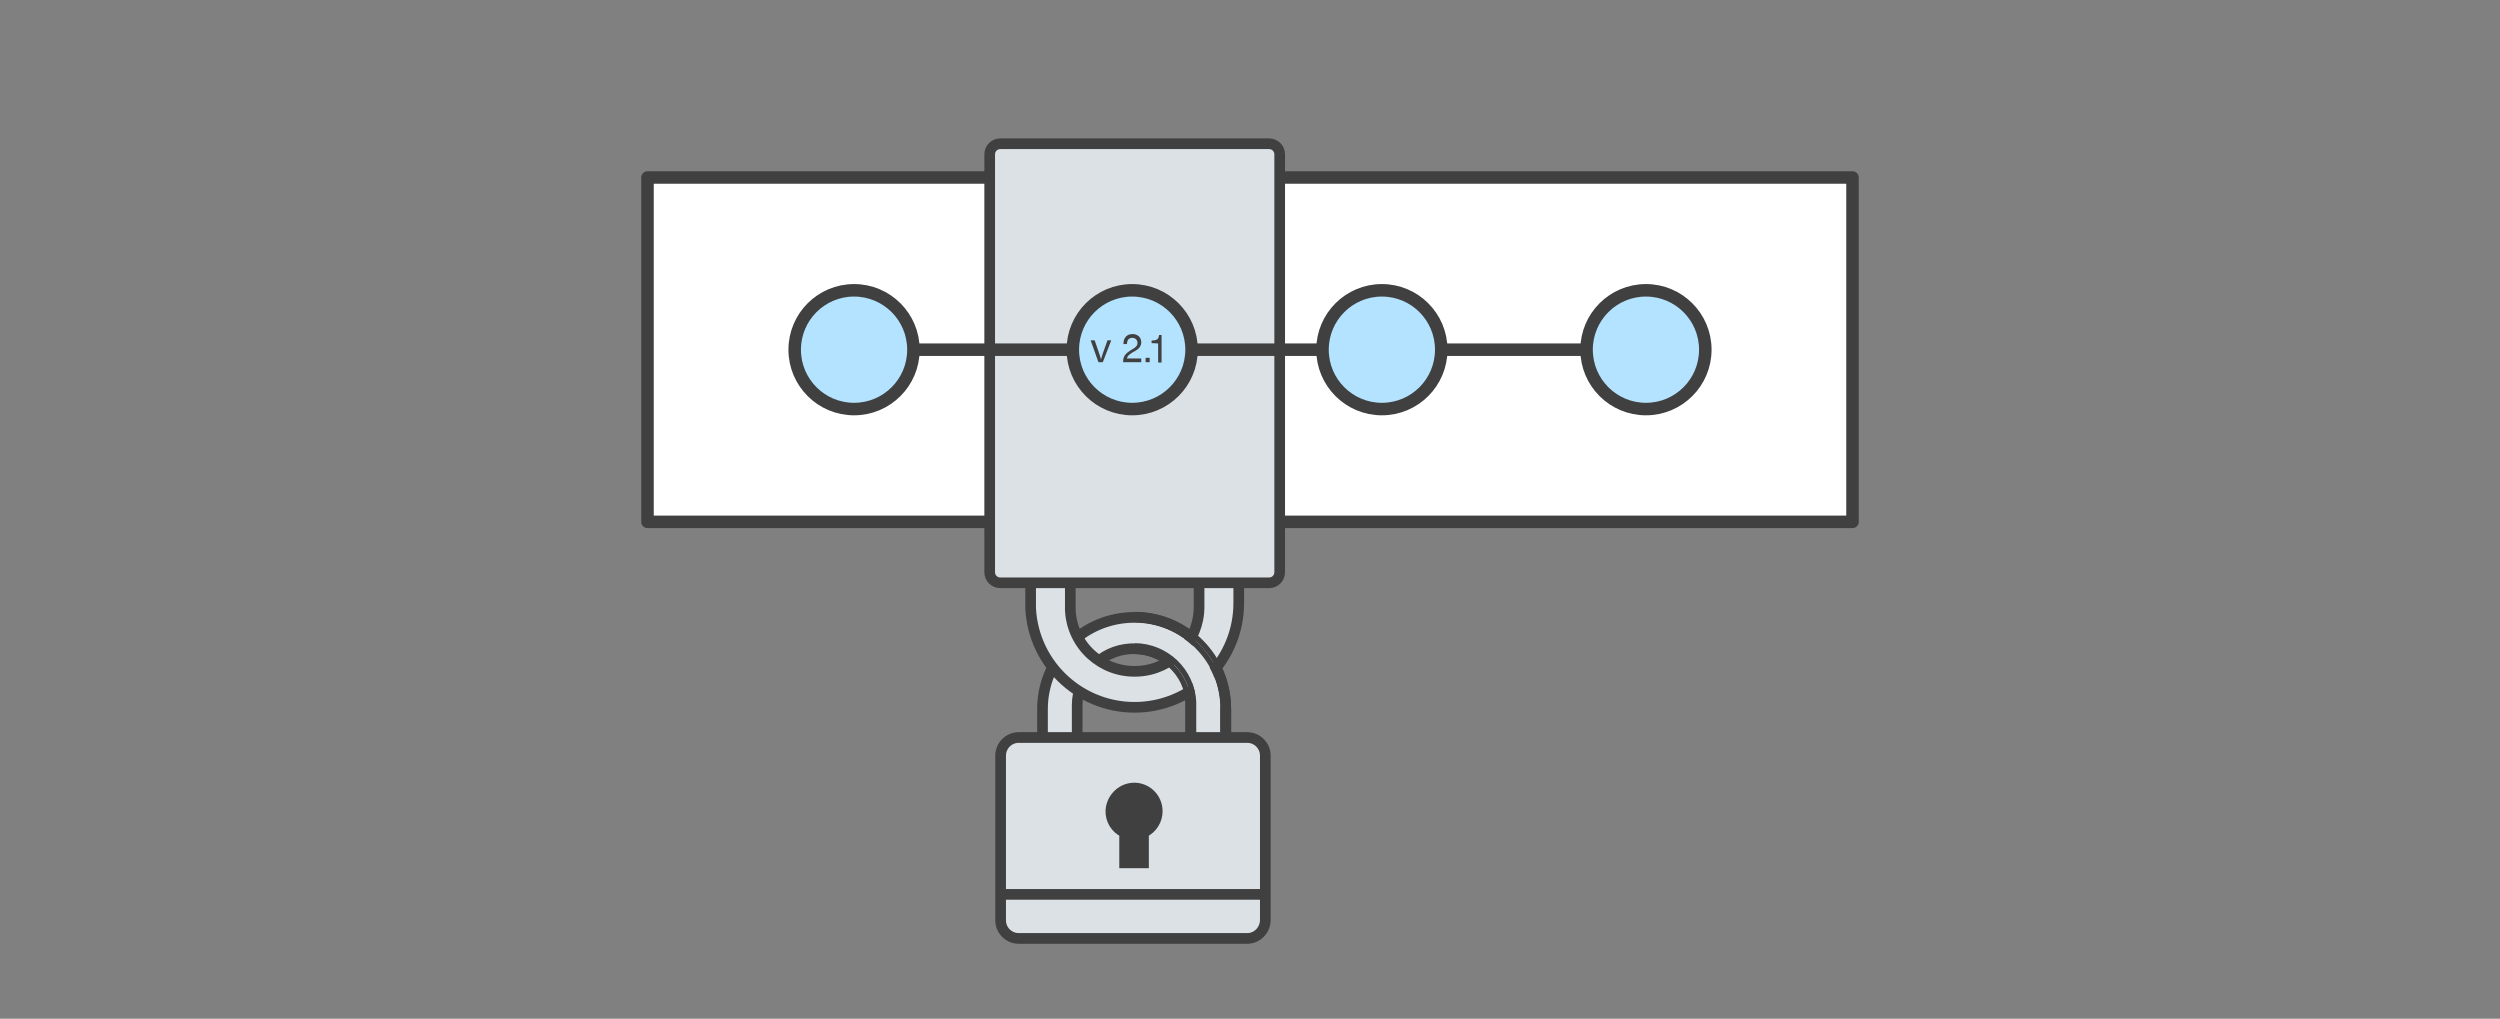 <svg id="Layer_1" xmlns="http://www.w3.org/2000/svg" viewBox="0 0 800 326"><rect x="0" y="0" width="800" height="326" fill="#808080" stroke="none"/><style>.st0{fill:#DCE1E5;stroke:#404040;stroke-width:3.417;stroke-miterlimit:10;} .st1{fill:#DCE1E5;} .st2{fill:#404040;} .st3{fill:#404040;stroke:#404040;stroke-width:2.456;stroke-linecap:round;stroke-miterlimit:10;} .st4{fill:#FFFFFF;stroke:#404040;stroke-width:4;stroke-linecap:round;stroke-linejoin:round;stroke-miterlimit:10;} .st5{fill:#FFFFFF;stroke:#404040;stroke-width:4;stroke-miterlimit:10;} .st6{fill:#B3E3FF;stroke:#404040;stroke-width:4;stroke-miterlimit:10;}</style><path class="st0" d="M392.2,225.4c-0.8-16.2-14.5-28.6-30.7-27.8c-15.7,0.8-27.9,13.7-27.9,29.3h0V242h11.1v-16.3	c0-9.6,7.6-17.7,17.3-18.1c10-0.5,18.5,7.2,19,17.2c0,0.3,0,0.6,0,0.9V242h11.1v-15.3C392.2,226.3,392.2,225.8,392.2,225.4z"/><path class="st0" d="M329.8,194.6c0.9,18.4,16.5,32.6,34.9,31.7c17.8-0.9,31.7-15.6,31.7-33.3h0v-17.3h-12.7v18.5	c0,10.9-8.6,20.1-19.6,20.6c-11.4,0.6-21.1-8.2-21.6-19.6c0-0.3,0-0.7,0-1v-18.5h-12.7V193C329.8,193.6,329.8,194.1,329.8,194.6z"/><path class="st1" d="M382.8,224.8c0,0.3,0,0.6,0,1v14.6h7.7v-13.5c0-0.4,0-0.9,0-1.3v0c-0.4-7.4-3.6-14.1-9-19.1 c-5.1-4.6-11.6-7.1-18.4-7.1v6.7C373.5,206,382.3,214.2,382.8,224.8z"/><path class="st2" d="M393.9,225.3c-0.4-8.3-4-15.9-10.1-21.5c-5.7-5.2-13-8-20.7-8v1.7c15.5,0.1,28.3,12.2,29.1,27.9 c0,0.5,0,1,0,1.4V242h-11.1v-16.3c0-0.3,0-0.6,0-0.9c-0.5-9.7-8.4-17.2-18-17.2v1.7c4,0,7.9,1.5,10.9,4.2c3.3,3,5.2,7,5.4,11.4 c0,0.3,0,0.5,0,0.8v18h14.6v-17C393.9,226.3,393.9,225.8,393.9,225.3z"/><path class="st2" d="M381.5,206.4c5.5,5,8.7,11.7,9,19.1v0c0,0.5,0,0.9,0,1.3v13.5h-7.7v-14.6c0-0.3,0-0.6,0-1 c-0.5-10.6-9.2-18.8-19.7-18.9v1.7c9.6,0.1,17.5,7.6,18,17.2c0,0.3,0,0.6,0,0.9V242h11.1v-15.3c0-0.5,0-1,0-1.4 c-0.8-15.6-13.6-27.8-29.1-27.9v1.7C369.9,199.2,376.4,201.7,381.5,206.4z"/><path class="st0" d="M399.1,300.3h-73.1c-3.2,0-5.8-2.6-5.8-5.8v-52.7c0-3.2,2.6-5.8,5.8-5.8h73.1c3.2,0,5.8,2.6,5.8,5.8v52.7	C404.8,297.8,402.2,300.3,399.1,300.3z"/><path class="st3" d="M370.8,259.6c0-4.5-3.7-8.1-8.2-7.9c-4.1,0.2-7.4,3.6-7.6,7.7c-0.1,3.2,1.7,6,4.4,7.3v9.9h7v-9.9	C369,265.4,370.8,262.7,370.8,259.6z"/><path class="st0" d="M320.2 286.2L404.8 286.2"/><path class="st4" d="M409.5,56.8h183.3V167H409.5 M316.7,167H207.2V56.8h109.5"/><path class="st0" d="M406.1,186.5h-86c-1.9,0-3.4-1.5-3.4-3.4V49.4c0-1.9,1.5-3.4,3.4-3.4h86c1.9,0,3.4,1.5,3.4,3.4v133.7	C409.5,185,408,186.5,406.1,186.5z"/><path class="st5" d="M273.3,111.9h272.4"/><circle class="st6" cx="362.3" cy="111.9" r="19"/><circle class="st6" cx="442.2" cy="111.9" r="19"/><circle class="st6" cx="526.7" cy="111.9" r="19"/><circle class="st6" cx="273.3" cy="111.9" r="19"/><path class="st2" d="M351.5,115.9l-2.5-7h1.3l1.5,4.4c0.3,0.8,0.3,0.9,0.5,1.7c0.3-0.9,0.3-0.9,0.6-1.9l1.5-4.2h1.2l-2.7,7H351.5z M365.2,115.9h-5.8v-0.2c0-0.9,0.2-1.6,0.7-2.2c0.4-0.5,1-1,2.2-1.7c1.3-0.7,1.7-1.3,1.7-2.1c0-0.9-0.7-1.6-1.7-1.6	c-0.6,0-1.2,0.3-1.4,0.8c-0.2,0.3-0.2,0.6-0.3,1.2h-1.1c0-1,0.2-1.5,0.5-2c0.5-0.8,1.3-1.2,2.4-1.2c1.7,0,2.8,1.1,2.8,2.6	c0,0.6-0.2,1.2-0.5,1.6c-0.4,0.5-0.8,0.9-2,1.5c-1.5,0.9-1.9,1.3-2.1,2.1h4.6L365.2,115.9L365.2,115.9z M367.9,115.9h-1.3v-1.4h1.3	V115.9z M368.5,109.8V109c1.8-0.1,2.2-0.4,2.4-1.8h0.8v8.8h-1.1v-6.1L368.5,109.8L368.5,109.8z"/></svg>